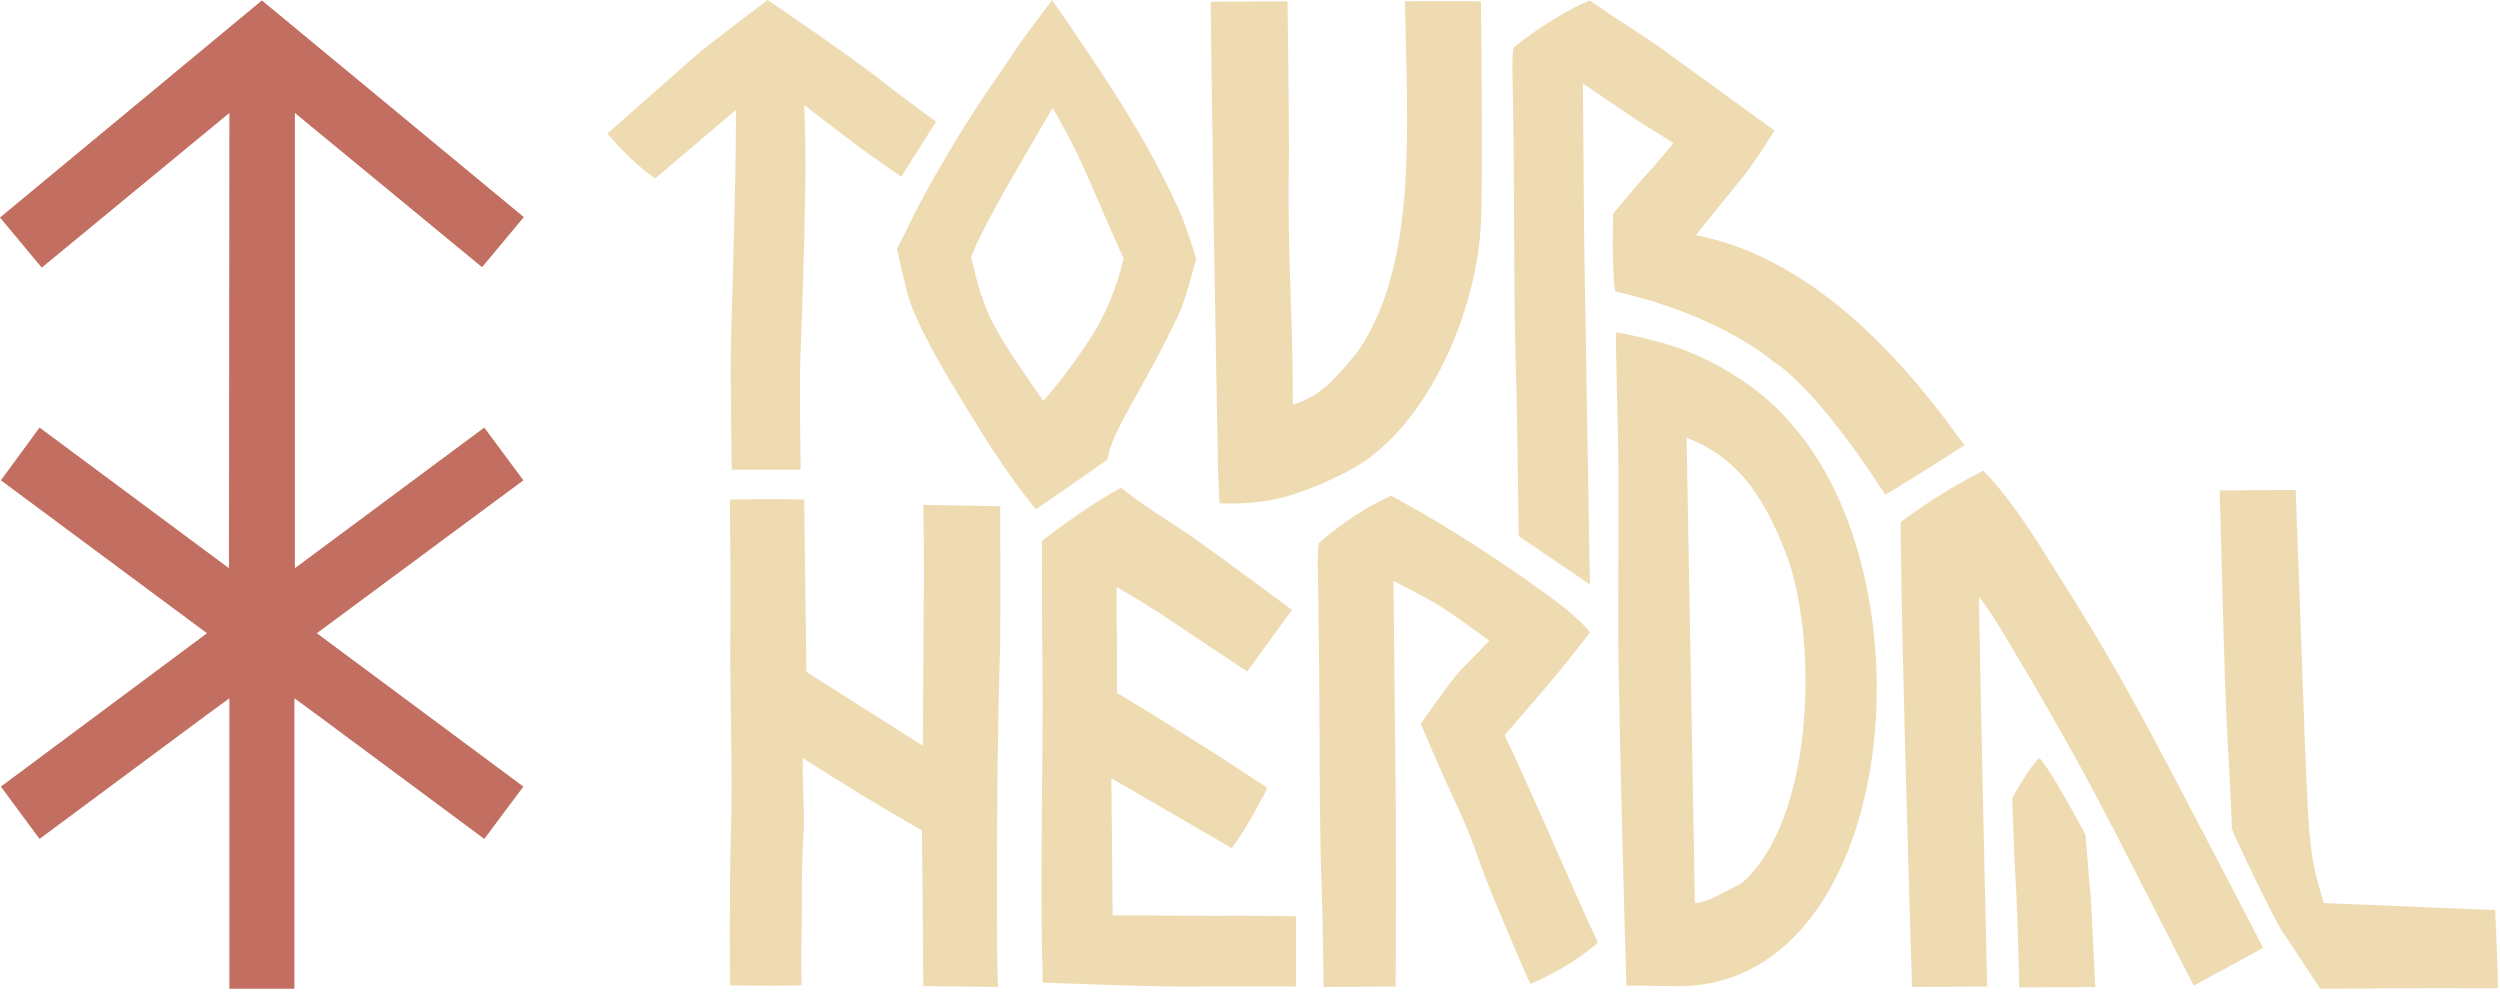 <?xml version="1.0" encoding="UTF-8"?> <svg xmlns="http://www.w3.org/2000/svg" width="418" height="166" viewBox="0 0 418 166" fill="none"><g clip-path="url(#clip0_1_225)"><path d="M186.7 98.163C192.946 101.69 196.326 104.188 201.983 107.935C204.996 109.919 208.522 112.27 208.522 112.27L216.017 101.984C204.187 93.167 203.085 92.505 200.808 90.815C196.032 87.362 191.991 85.231 187.435 81.558C181.263 84.864 174.21 90.448 174.21 90.448C174.21 90.448 174.21 103.82 174.283 110.948C174.43 125.202 174.063 137.619 174.136 151.947C174.136 156.723 174.356 164.291 174.356 164.291C174.356 164.291 194.783 165.099 200.367 164.952C204.04 164.878 216.678 164.952 216.678 164.952V153.196C216.678 153.196 206.465 153.049 203.526 153.122L186.039 153.049L185.819 130.125L205.951 141.807C208.89 137.913 211.902 131.741 211.902 131.741C211.902 131.741 204.261 126.671 201.983 125.275C196.84 122.042 191.991 118.956 186.774 115.87C186.774 111.829 186.774 106.906 186.7 102.792V98.163Z" fill="#EFDBB2"></path><path d="M330.859 99.779C331.373 127.112 332.255 164.952 332.255 164.952L319.691 165.025C319.691 165.025 317.927 109.551 317.78 87.288C323.217 83.321 326.671 81.263 331.594 78.692C337.031 84.202 341.513 91.991 345.774 98.751C355.767 114.621 360.69 124.614 370.462 143.203C372.372 146.803 378.397 158.486 378.397 158.486L366.788 164.805C350.036 132.035 349.448 130.712 339.088 112.784C337.325 109.992 333.063 102.277 330.859 99.779Z" fill="#EFDBB2"></path><path d="M340.998 126.745C342.909 128.655 348.713 139.603 348.713 139.603C349.374 148.861 349.448 147.097 349.815 154.224C349.962 157.457 350.33 165.025 350.33 165.025L337.618 165.099C337.618 165.099 337.324 152.167 337.031 147.538C336.884 145.334 336.663 140.484 336.443 133.578C336.369 133.504 339.382 128.067 340.998 126.745Z" fill="#EFDBB2"></path><path d="M154.445 99.926C154.592 97.795 154.371 84.423 154.371 84.423L167.23 84.643C167.23 84.643 167.303 102.939 167.23 107.274C166.715 125.642 166.642 140.631 166.715 157.604C166.715 160.984 166.862 165.025 166.862 165.025L154.371 164.878C154.371 164.878 154.298 159.367 154.298 155.032L154.151 138.868C147.759 135.194 140.117 130.565 134.239 126.744C134.092 129.169 134.533 136.223 134.386 138.647C133.872 148.199 134.166 148.64 134.019 156.355C133.945 159.514 133.945 161.351 134.019 164.731C129.169 164.952 122.042 164.731 122.042 164.731C122.042 164.731 121.969 145.922 122.189 139.75C122.557 128.434 121.969 116.384 122.116 104.922C122.189 100.073 122.042 83.541 122.042 83.541C122.042 83.541 129.757 83.321 134.46 83.541L134.827 112.343L154.298 124.687L154.445 99.926Z" fill="#EFDBB2"></path><path d="M232.99 97.134C232.99 97.134 238.574 100 240.264 101.028C243.276 102.865 246.95 105.657 249.007 107.127C249.007 107.127 245.921 110.286 244.158 112.123C242.321 114.107 237.545 121.014 237.545 121.014C237.545 121.014 240.778 128.655 242.615 132.549C246.877 141.66 246.656 142.542 249.081 148.567C251.212 153.784 255.987 165.099 255.914 164.511C255.914 164.511 262.527 161.792 267.156 157.604C261.792 145.922 257.53 135.635 251.579 122.924L258.486 114.915C261.057 111.903 264.07 108.082 265.833 105.731C263.482 102.571 256.869 98.163 256.869 98.163C252.461 94.856 242.468 88.391 236.81 85.231C235.929 84.717 233.504 83.394 232.622 82.88C226.891 85.378 222.189 89.346 220.499 90.815C220.205 93.24 220.352 94.416 220.425 100.147C220.793 124.54 220.425 133.651 221.087 152.094C221.16 154.518 221.307 165.025 221.307 165.025L233.357 164.952C233.357 164.952 233.504 139.162 233.284 125.643L232.99 97.134Z" fill="#EFDBB2"></path><path d="M283.393 150.991C285.818 150.845 288.757 148.787 291.108 147.759C303.746 136.811 303.82 106.098 298.676 92.726C294.488 81.704 289.712 76.194 281.997 73.181L283.393 150.991ZM270.241 55.547C273.254 56.135 273.548 56.209 277.075 57.09C286.259 59.441 294.488 65.099 298.823 70.095C324.099 97.281 317.192 166.274 279.426 164.878C276.56 164.805 271.931 164.805 271.931 164.805C271.931 164.805 271.05 136.223 270.609 110.58C270.462 103.6 270.756 77.369 270.462 70.463L270.168 56.943L270.241 55.547Z" fill="#EFDBB2"></path><path d="M216.164 67.671C216.237 53.931 215.209 42.542 215.503 27.48C215.576 22.41 215.282 0.22 215.282 0.22L202.424 0.294C202.424 0.294 202.644 18.81 202.718 22.557C202.938 40.117 203.306 58.045 203.6 75.606C203.673 80.749 203.893 84.129 203.893 84.129C203.893 84.129 207.2 84.423 211.682 83.762C217.486 82.88 224.173 79.5 226.597 78.104C239.015 70.83 247.023 51.58 247.611 37.252C247.979 29.39 247.611 0.22 247.611 0.22C247.611 0.22 241.292 0.147 234.9 0.22C235.341 22.116 236.957 44.379 226.965 58.854C223.658 62.821 221.16 66.128 216.164 67.671Z" fill="#EFDBB2"></path><path d="M134.46 17.561C134.68 22.998 134.754 27.48 134.607 32.99C134.46 42.836 134.166 50.698 133.798 60.691C133.651 63.85 133.872 78.545 133.872 78.545H122.336C122.336 78.545 122.116 62.454 122.189 58.339C122.557 44.379 122.997 32.329 123.071 18.369L109.552 29.831C105.657 27.259 101.543 22.336 101.543 22.336C101.543 22.336 109.845 14.989 116.385 9.258C118.736 7.201 128.361 0 128.361 0C128.361 0 143.203 10.066 147.979 13.96C150.477 15.944 156.502 20.353 156.502 20.353L150.698 29.537C150.698 29.537 144.967 25.643 142.542 23.733C139.75 21.675 134.46 17.561 134.46 17.561Z" fill="#EFDBB2"></path><path d="M381.557 155.694C380.528 154.151 374.503 141.881 373.18 138.648C372.739 126.377 372.299 124.32 371.858 108.449C371.637 100.661 371.123 81.998 371.123 81.998L383.834 81.925L384.275 93.828C384.275 93.828 385.01 114.033 385.377 124.173C386.112 143.13 386.406 143.717 388.537 150.991L417.192 152.167C417.412 156.429 417.706 165.246 417.706 165.246C417.706 165.246 399.999 165.172 391.329 165.319H387.949C385.598 161.866 383.908 159.074 381.557 155.694Z" fill="#EFDBB2"></path><path d="M174.43 67.009C175.679 65.834 180.455 59.662 182.806 55.768C184.643 52.755 186.627 48.567 187.876 43.203C183.908 34.754 180.896 26.084 175.973 18.075C174.283 20.94 173.401 22.557 170.977 26.672C168.258 31.3 165.834 35.636 163.482 40.338C163.188 40.999 162.38 42.983 162.38 42.983C163.629 48.494 164.217 49.743 164.658 50.918C166.054 55.033 169.875 60.47 174.43 67.009ZM175.9 0C175.9 0 182.218 9.037 185.745 14.622C190.154 21.455 193.754 27.7 197.134 35.121C198.236 37.472 199.999 43.203 199.999 43.203C199.999 43.203 198.457 49.596 197.06 52.608C191.256 64.952 185.892 71.932 185.157 76.855C181.263 79.574 177.296 82.366 173.181 85.158C167.817 78.472 164.511 72.961 161.572 68.185C158.559 63.262 154.151 55.988 152.167 50.551C151.506 48.714 149.963 41.587 149.963 41.587C149.963 41.587 151.285 39.089 151.8 37.987C154.078 32.99 159.294 24.173 162.307 19.471C165.319 14.768 165.98 14.034 169.14 9.331C170.683 6.833 175.9 0 175.9 0Z" fill="#EFDBB2"></path><path d="M264.658 13.96L273.328 19.838C275.458 21.308 277.663 22.483 279.793 23.953C279.793 23.953 277.001 27.333 275.238 29.243C273.401 31.227 269.727 35.709 269.727 35.709C269.727 35.709 269.433 43.718 270.021 48.714C280.896 51.139 290.594 55.621 296.546 60.47C304.628 65.76 315.209 82.733 315.209 82.733C315.209 82.733 322.776 78.177 328.434 74.43C319.617 62.086 304.261 43.35 283.541 39.309L290.741 30.419C293.313 27.406 296.693 21.822 296.693 21.822L281.19 10.58C276.781 7.274 274.209 5.657 269.654 2.718C268.846 2.204 266.641 0.588 265.76 0.073C260.029 2.572 254.738 6.539 253.049 8.009C252.755 10.433 252.902 11.609 252.975 17.34C253.342 41.734 252.975 47.244 253.563 65.687C253.636 68.111 253.93 89.64 253.93 89.64L265.833 97.722C265.833 97.722 265.098 53.857 264.878 40.411L264.658 13.96Z" fill="#EFDBB2"></path><path d="M87.582 36.297L80.602 44.673L49.302 18.883V95.003L80.97 71.491L87.509 80.308L52.976 105.878L87.509 131.52L80.97 140.264L53.343 119.764L49.228 116.752V165.319H38.354V116.752L34.239 119.764L6.613 140.264L0.147 131.52L34.607 105.878L0.147 80.308L6.613 71.491L38.281 95.003L38.354 18.883L6.98 44.746L0 36.37L43.791 0.073L87.582 36.297Z" fill="#C26E60"></path></g><defs><clipPath id="clip0_1_225"><rect width="417.633" height="165.319" fill="white"></rect></clipPath></defs></svg> 